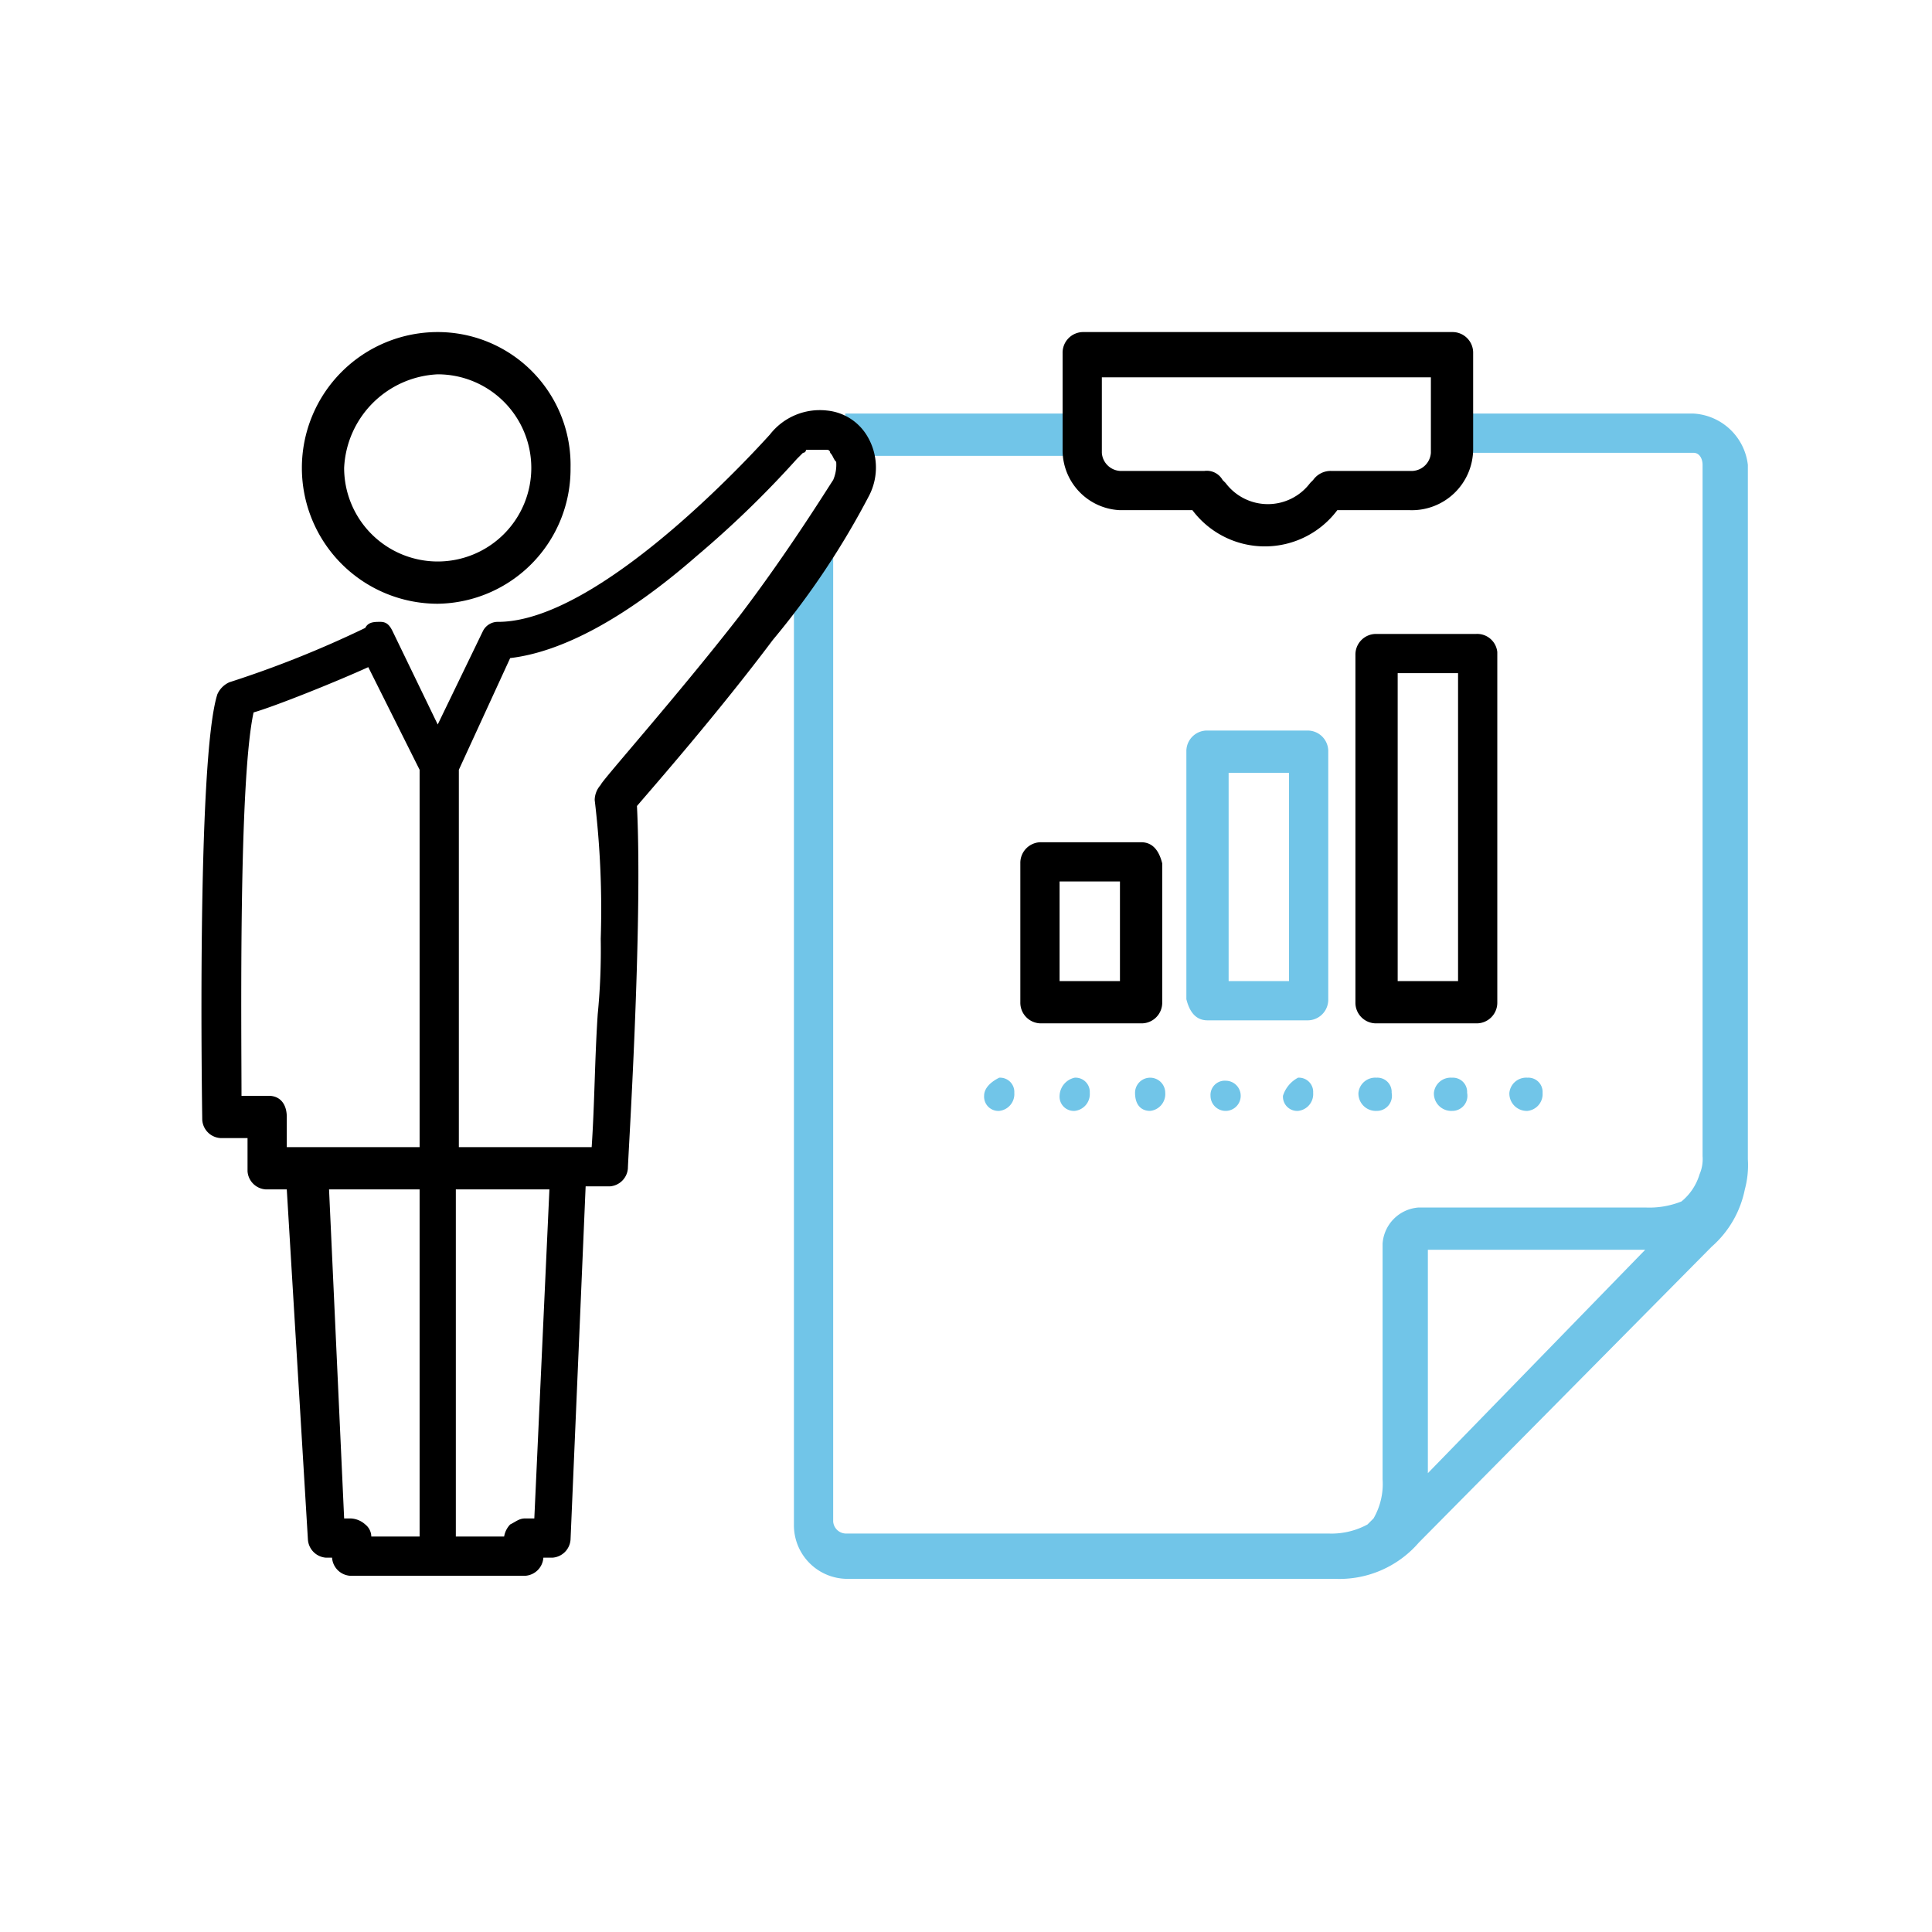 <svg id="consulting" xmlns="http://www.w3.org/2000/svg" width="64" height="64" viewBox="0 0 64 64">
  <path id="Path_5860" data-name="Path 5860" d="M0,0H64V64H0Z" fill="none"/>
  <g id="Group_3283" data-name="Group 3283">
    <g id="Group_3281" data-name="Group 3281">
      <path id="Path_5861" data-name="Path 5861" d="M28,15v.1h7.8l.1-1.4H28v.1h0Z" fill="#71c5e8"/>
      <path id="Path_5862" data-name="Path 5862" d="M56.1,13.7H47.9l.3,1.3h7.9c.2,0,.3.2.3.4V38.3a1.268,1.268,0,0,1-.1.6,1.839,1.839,0,0,1-.6.9h0a2.872,2.872,0,0,1-1.2.2H47a1.287,1.287,0,0,0-1.2,1.2V49a2.281,2.281,0,0,1-.3,1.3l-.2.2a2.5,2.5,0,0,1-1.3.3H28a.43.43,0,0,1-.4-.4V17.9h-.2V18l-1,1h-.1V50.5A1.774,1.774,0,0,0,28,52.3H44.2A3.474,3.474,0,0,0,47,51.1l9.7-9.8a3.415,3.415,0,0,0,1.1-1.9,3.083,3.083,0,0,0,.1-1v-23A1.923,1.923,0,0,0,56.1,13.7ZM54.5,41.4l-7.2,7.4V41.4Z" fill="#71c5e8"/>
      <path id="Path_5863" data-name="Path 5863" d="M42.5,36.3h0a.472.472,0,0,0,.5.5h0a.56.56,0,0,0,.5-.6.472.472,0,0,0-.5-.5A1.024,1.024,0,0,0,42.5,36.3Z" fill="#71c5e8"/>
      <path id="Path_5864" data-name="Path 5864" d="M40,33.8h3.3a.684.684,0,0,0,.7-.7V24.9a.684.684,0,0,0-.7-.7H40a.684.684,0,0,0-.7.7v8.2C39.4,33.5,39.6,33.8,40,33.8Zm.7-8.2h2v6.9h-2Z" fill="#71c5e8"/>
      <path id="Path_5865" data-name="Path 5865" d="M45.6,36.8h0a.5.5,0,0,0,.5-.6.472.472,0,0,0-.5-.5.56.56,0,0,0-.6.5h0A.576.576,0,0,0,45.6,36.8Z" fill="#71c5e8"/>
      <path id="Path_5866" data-name="Path 5866" d="M48.1,36.8h0a.5.5,0,0,0,.5-.6.472.472,0,0,0-.5-.5.56.56,0,0,0-.6.5h0A.576.576,0,0,0,48.1,36.8Z" fill="#71c5e8"/>
      <path id="Path_5867" data-name="Path 5867" d="M32.6,36.3h0a.472.472,0,0,0,.5.5h0a.56.56,0,0,0,.5-.6.472.472,0,0,0-.5-.5C32.9,35.8,32.6,36,32.6,36.3Z" fill="#71c5e8"/>
      <path id="Path_5868" data-name="Path 5868" d="M50.6,36.8a.56.56,0,0,0,.5-.6.472.472,0,0,0-.5-.5.56.56,0,0,0-.6.5h0a.576.576,0,0,0,.6.6Z" fill="#71c5e8"/>
      <path id="Path_5869" data-name="Path 5869" d="M35.1,36.3h0a.472.472,0,0,0,.5.5h0a.56.56,0,0,0,.5-.6.472.472,0,0,0-.5-.5A.634.634,0,0,0,35.1,36.3Z" fill="#71c5e8"/>
      <path id="Path_5870" data-name="Path 5870" d="M40.1,36.3a.5.5,0,1,0,.5-.5A.472.472,0,0,0,40.1,36.3Z" fill="#71c5e8"/>
      <path id="Path_5871" data-name="Path 5871" d="M38.1,36.8h0a.56.56,0,0,0,.5-.6.5.5,0,0,0-1,0h0C37.6,36.6,37.8,36.8,38.1,36.8Z" fill="#71c5e8"/>
    </g>
    <g id="Group_3282" data-name="Group 3282">
      <path id="Path_5872" data-name="Path 5872" d="M48.8,14.9V11.7a.684.684,0,0,0-.7-.7H35.9a.684.684,0,0,0-.7.7v3.2a1.988,1.988,0,0,0,1.9,2h2.4a3,3,0,0,0,4.8,0h2.4A2.03,2.03,0,0,0,48.8,14.9Zm-4.7.7a.713.713,0,0,0-.6.3l-.1.1a1.75,1.75,0,0,1-2.8,0l-.1-.1a.6.6,0,0,0-.6-.3H37.1a.645.645,0,0,1-.6-.6V12.5H47.4V15a.645.645,0,0,1-.6.6H44.1Z"/>
      <path id="Path_5873" data-name="Path 5873" d="M14.5,20h0a4.461,4.461,0,0,0,4.4-4.5A4.4,4.4,0,0,0,14.5,11a4.5,4.5,0,0,0,0,9Zm0-7.6h0a3.1,3.1,0,1,1-3.1,3.1A3.254,3.254,0,0,1,14.5,12.4Z"/>
      <path id="Path_5874" data-name="Path 5874" d="M48.9,21H45.6a.684.684,0,0,0-.7.7V33.2a.684.684,0,0,0,.7.7h3.3a.684.684,0,0,0,.7-.7V21.6A.669.669,0,0,0,48.9,21Zm-.6,11.5h-2V22.3h2Z"/>
      <path id="Path_5875" data-name="Path 5875" d="M37.8,27.9H34.5a.684.684,0,0,0-.7.7v4.6a.684.684,0,0,0,.7.7h3.3a.684.684,0,0,0,.7-.7V28.6C38.4,28.2,38.2,27.9,37.8,27.9Zm-.7,4.6h-2V29.2h2Z"/>
      <path id="Path_5876" data-name="Path 5876" d="M27.4,13.6a2.094,2.094,0,0,0-1.9.8c-.1.1-5.5,6.2-9,6.2a.55.55,0,0,0-.5.3L14.5,24,13,20.9c-.1-.2-.2-.3-.4-.3s-.4,0-.5.2a34.919,34.919,0,0,1-4.5,1.8.781.781,0,0,0-.4.4c-.7,2.2-.5,14-.5,14.1a.645.645,0,0,0,.6.6h.9v1.1a.645.645,0,0,0,.6.6h.7L10.2,51a.645.645,0,0,0,.6.6H11a.645.645,0,0,0,.6.6h5.8a.645.645,0,0,0,.6-.6h.3a.645.645,0,0,0,.6-.6l.5-11.7h.8a.645.645,0,0,0,.6-.6c0-.3.5-8,.3-12,.6-.7,2.7-3.1,4.5-5.5a26.832,26.832,0,0,0,3.2-4.8,2.029,2.029,0,0,0-.1-2A1.745,1.745,0,0,0,27.4,13.6ZM18.2,39.4l-.5,10.9h-.3c-.2,0-.3.1-.5.2a.758.758,0,0,0-.2.4H15.1V39.4Zm1.7-8.3a21.75,21.75,0,0,1-.1,2.5c-.1,1.5-.1,2.9-.2,4.4H15.2V25.5l1.7-3.7c1.7-.2,3.8-1.3,6.2-3.4a33.412,33.412,0,0,0,3.3-3.2l.2-.2h0a.1.1,0,0,0,.1-.1h.7a.1.1,0,0,1,.1.1h0c.1.1.1.2.2.3a1.268,1.268,0,0,1-.1.6c-.2.3-1.5,2.4-3.1,4.5-2.1,2.7-4.6,5.5-4.6,5.6a.764.764,0,0,0-.2.5A30.352,30.352,0,0,1,19.9,31.1Zm-6,8.3V50.9H12.3a.52.52,0,0,0-.2-.4.764.764,0,0,0-.5-.2h-.2l-.5-10.9Zm-5-3.1H8c0-2.2-.1-10.4.4-12.7.7-.2,2.7-1,3.8-1.5l1.7,3.4V38H9.5V37C9.5,36.6,9.3,36.3,8.9,36.3Z"/>
    </g>
  </g>
</svg>
